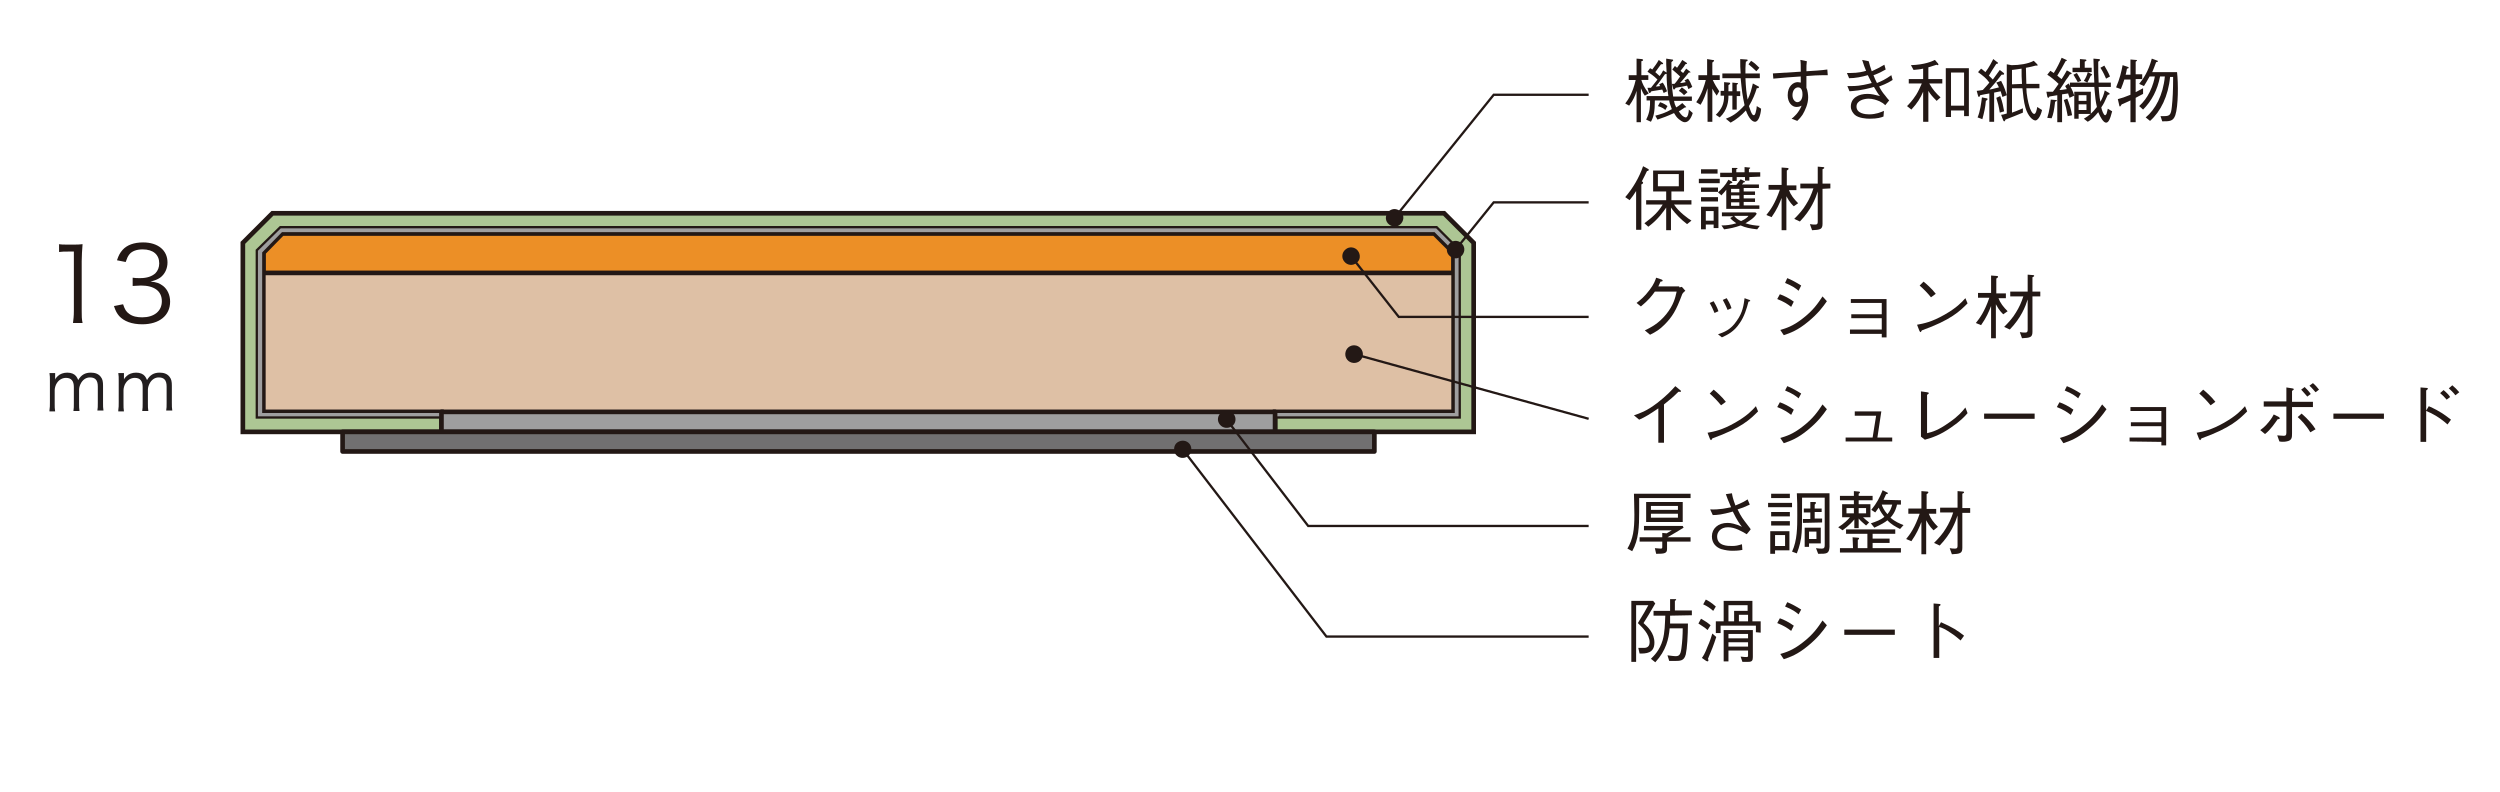 <?xml version="1.0" encoding="UTF-8"?>
<svg id="_レイヤー_1" data-name="レイヤー 1" xmlns="http://www.w3.org/2000/svg" viewBox="0 0 574.01 181.76">
  <defs>
    <style>
      .cls-1 {
        fill: #221e1f;
      }

      .cls-2 {
        fill: #717071;
      }

      .cls-2, .cls-3, .cls-4, .cls-5, .cls-6, .cls-7 {
        stroke: #231815;
      }

      .cls-2, .cls-5, .cls-6, .cls-7 {
        stroke-width: 1.07px;
      }

      .cls-2, .cls-7 {
        stroke-linecap: round;
        stroke-linejoin: round;
      }

      .cls-3 {
        fill: none;
      }

      .cls-3, .cls-4 {
        stroke-width: .53px;
      }

      .cls-3, .cls-4, .cls-5, .cls-6 {
        stroke-miterlimit: 10;
      }

      .cls-8 {
        fill: #dec0a5;
      }

      .cls-4, .cls-7 {
        fill: #9e9e9f;
      }

      .cls-9 {
        fill: #231815;
      }

      .cls-5 {
        fill: #adc694;
      }

      .cls-6 {
        fill: #ec8f26;
      }
    </style>
  </defs>
  <g id="_レイヤー_1-2" data-name="レイヤー 1">
    <g>
      <g>
        <g>
          <rect class="cls-8" x="60.46" y="62.66" width="273.3" height="31.8"/>
          <polyline class="cls-6" points="333.76 62.66 333.76 53.56 60.46 53.56 60.46 62.66 333.76 62.66"/>
          <polyline class="cls-5" points="101.36 99.16 55.76 99.16 55.76 55.76 62.56 48.96 331.56 48.96 338.36 55.76 338.36 99.16 292.76 99.16 292.76 94.56 333.76 94.56 333.76 58.06 329.26 53.56 64.86 53.56 60.46 58.06 60.46 94.56 101.36 94.56 101.36 99.16"/>
          <polyline class="cls-4" points="292.76 94.56 333.76 94.56 333.76 58.06 329.26 53.56 64.86 53.56 60.46 58.06 60.46 94.56 101.36 94.56 101.36 95.86 58.96 95.86 58.96 57.46 64.36 52.16 329.86 52.16 335.16 57.46 335.16 95.86 292.76 95.86 292.76 94.56"/>
          <polyline class="cls-7" points="292.76 99.16 292.76 94.56 101.36 94.56 101.36 99.16 292.76 99.16"/>
          <polyline class="cls-2" points="315.56 103.66 315.56 99.16 78.66 99.16 78.66 103.66 315.56 103.66"/>
        </g>
        <g>
          <path class="cls-9" d="m377.66,21.96c-.4-.5-.6-1-.9-1.7v7.8h-1v-7.2c-.3,1.1-.8,2.2-1.7,3.4l-.9-.5c.6-.8,1.7-2.3,2.4-5.4h-1.6v-1.1h1.8v-3.8l1.2.1c.1,0,.3.1.3.2s0,.2-.4.3v3.2h1.6v1.1h-1.6c.2.7.6,1.7,1.7,3.1l-.9.5Zm9.2,6.1c-.6,0-1.1-.5-1.4-.7-.5-.4-.8-.9-1.1-1.4-1.5.7-2.6,1.1-3.8,1.5l-.5-.9c1.1-.3,2.3-.6,3.8-1.5-.4-1-.6-1.7-.6-2h-3.3c0,2.7-.3,3.8-.9,4.9l-1.1-.5c.9-1.7.9-3.1.9-4.4h-.8v-1h5c-.3-2-.4-3.4-.4-5.1-.1,0-.2,0-.4.1-.8,1.1-1.2,1.8-2.1,2.8.3,0,.4,0,1-.1-.1-.1-.1-.3-.2-.4l.8-.4c.3.4.6.9,1,2l-.8.4c0-.2-.1-.2-.3-.8-.5.1-.7.1-2.5.4-.1.1-.2.4-.4.4-.1,0-.2-.2-.2-.2l-.3-1h.8c.3-.4.4-.5,1.5-1.9-.9-.9-1.7-1.4-2.3-1.8l.6-.8c.2.1.4.2.5.3.6-.8,1-1.3,1.5-2.2l.8.6s.2.1.2.2c0,.2-.2.2-.5.2-.4.5-.9,1.3-1.3,1.8.3.3.7.6,1,.9.4-.5.6-.9.8-1.3l.8.5c-.1-1.8-.1-1.9-.1-3.2l1.3.2c.3,0,.3.1.3.2s-.2.2-.4.4v1.8c0,2.3.1,4,.4,6.1h4.3v1h-4.1c.1.6.2.9.5,1.5.7-.4,1-.7,1.4-1l.8.8.1.1q0,.1-.1.1h-.2c-.1.1-.8.5-.9.6-.2.1-.3.2-.5.3.2.3.4.6.7.9s.7.5.9.5c.5,0,.7-1.2.7-1.8l.9.8c-.5,1.6-1.2,2.1-1.8,2.1Zm-4.5-2.8c-.3-.3-.7-.6-1.7-.9l.5-.9c.9.3,1.3.6,1.7.9l-.5.9Zm5.3-4.8c-.1-.3-.2-.5-.3-.8-.9.2-1.5.3-2.6.5-.2.3-.3.4-.4.4s-.2-.1-.2-.2l-.3-1.1h.6c.5-.5.8-1,1.3-1.7-.5-.5-1.1-1-1.8-1.6l.6-.8q.4.3.5.4c.6-.8.9-1.3,1.2-1.8l.9.6c.1.1.2.1.2.2s-.1.1-.4.2c-.2.4-.7,1-1.1,1.5q.3.3.6.5c.2-.3.3-.4.7-1l.9.7.1.1c0,.1-.1.1-.4.1-1,1.3-1.6,1.9-2,2.4.5,0,.8-.1,1.3-.2-.1-.2-.2-.3-.3-.4l.8-.4c.5.6.7,1.2,1,1.9l-.9.5Zm-1,1.4c-.2-.2-.4-.5-1.2-1l.7-.8c.4.3.9.6,1.3,1.1l-.8.7Z"/>
          <path class="cls-9" d="m393.26,18.36c.4.9,1,1.9,1.5,2.6l-.6,1c-.5-.7-.8-1.2-1-1.6v7.6h-1.1v-7.7c-.4,1.3-.9,2.7-1.6,3.8l-1-.6c1.4-2,1.9-4,2.2-5.1h-1.7v-1.1h2v-3.7l1.2.2c.2,0,.4,0,.4.2,0,.1-.2.2-.4.4v2.9h1.7v1.1h-1.6Zm5.5,3.6v3.2h-1v-3.2h-.9c0,1.3-.2,3.3-2,5l-.9-.6c1.4-1.4,1.9-2.5,1.9-4.4h-.8v-1.1h.8v-2l1.1.1c.2,0,.3.1.3.2s-.2.3-.4.4v1.4h.9v-2l1,.1c.1,0,.3,0,.3.1s-.1.2-.3.3v1.5h.8v1.1h-.8v-.1h0Zm4.2,6c-.6,0-1.4-.7-2.1-2.6-1,1.1-2.2,2.1-3.5,2.8l-1.1-.9c1.3-.5,2.5-1.1,4.3-3.1-.5-2.3-.6-3.2-.9-6.2h-4.2v-1.1h4.2c-.1-1.1-.1-2-.1-3.3l1.4.1c.2,0,.3,0,.3.2,0,.1-.1.2-.4.3,0,.3-.1.7-.1,1.5v1.2h3.3v1.1h-3.3c.1,2.2.2,3.2.5,4.9.6-1.2.9-2.4,1.2-3.7l1.3.7c.1,0,.1.1.1.2,0,.2-.3.2-.5.2-.4,1.3-.9,2.6-1.8,4.1.2.5.6,2.1,1.1,2.1.4,0,.5-.9.6-1.3,0-.1.1-.4.1-.8l1,.6c-.1,1.4-.6,3-1.4,3Zm.3-11.6c-.7-.7-1.3-1.2-1.8-1.6l.6-.8c.8.5,1.3,1,1.9,1.6l-.7.8Z"/>
          <path class="cls-9" d="m414.86,14.06c-.1.6-.1,1.2-.1,2.3,1.7-.1,3.4-.2,4.8-.4l.1,1.3c-2.2,0-3.9.1-4.9.2v2.7c.3.6.4,1.7.4,2.2,0,1.5-.7,3-1.3,4-.4.6-.7.9-1.2,1.4l-1.3-.5c.5-.4,1.6-1.3,2.3-3-.5.3-1.1.3-1.2.3-1,0-2-1-2-2.7,0-2.1,1.3-3,2.3-3,.3,0,.5.1.7.1v-1.4c-1.7.1-4.4.3-6.3.5l-.1-1.2c1.8-.1,4.6-.3,6.4-.4,0-1.5,0-2.1-.1-2.7l1.5.3Zm-3.3,7.8c0,1.1.7,1.6,1.1,1.6.7,0,1.2-.7,1.2-1.8,0-.5-.1-1.6-1-1.6-.7,0-1.3.7-1.3,1.8Z"/>
          <path class="cls-9" d="m429.06,14.06c.2.8.4,1.4.7,2.3,1.1-.5,1.9-.9,2.9-1.5l.3,1.1c-.9.5-1.6.9-2.8,1.3.2.6.5,1.2.8,1.8,1-.4,1.9-.8,3.3-1.8l.3,1.1c-.5.3-1.2.8-3.1,1.5.3.6.7,1.3,1.4,2.1.1.2.8,1,.9,1.1l-.9,1.1c-.4-.4-.7-.6-1.3-.9-.7-.3-1.6-.6-2.5-.6-1,0-2.8.4-2.8,1.8,0,1.6,2,1.8,2.9,1.8,1.6,0,2.7-.5,3.4-.8l-.1,1.3c-.5.2-1.3.5-3.2.5-.7,0-2.5-.1-3.4-.9-.5-.5-.9-1.1-.9-1.9,0-2,1.8-2.9,3.8-2.9,1,0,1.7.2,2.9.5-.4-.4-.6-.8-1.4-2.1-3.1.9-4.6.9-5.6,1l-.5-1.2h1.1c2,0,3.7-.5,4.5-.7-.1-.3-.8-1.5-.9-1.8-1.4.4-2.9.7-4.3.7l-.5-1.2h.9c1.6,0,2.9-.3,3.5-.5-.3-.7-.6-1.5-.9-2.5l1.5.3Z"/>
          <path class="cls-9" d="m442.96,19.16c.8,1.4,1.6,2.3,2.6,3.2l-.9.8c-1-1-1.5-1.6-1.9-2.3v7.1h-1.2v-6.9c-.6,1.4-1.3,2.6-2.7,4.1l-1-.8c.4-.4,1.2-1.2,2.1-2.6.5-.8.9-1.7,1.3-2.6h-3v-1h3.3v-2.4c-.9.2-1.4.2-2.2.3l-.6-1.1c3.2-.1,4.9-.9,5.5-1.2l.7.8c.1.1.1.2.1.3s-.1.1-.1.1c-.1,0-.2,0-.3-.1-.6.2-.9.3-1.9.6v2.7h3.2v1h-3Zm8,7.5v-1.3h-3v1.5h-1.2v-11.2h5.3v11h-1.1Zm0-10h-3v7.6h3v-7.6Z"/>
          <path class="cls-9" d="m459.46,18.56c.8,1.5,1.1,2.6,1.3,3.3l-1,.4c-.1-.4-.2-.7-.4-1.3-.2,0-1.3.3-1.5.3v6.7h-1.1v-6.5c-1,.2-1.3.2-2.1.4-.1.3-.2.4-.3.4s-.1-.1-.2-.3l-.3-1.1c.3,0,.6-.1,1.4-.2,1-1.1,1.2-1.3,1.5-1.7-.7-1-1.5-1.6-2.6-2.4l.7-.8c.2.1.3.2,1,.8.8-1,1.6-2.6,1.8-3l.9.7c.1.1.2.1.2.2,0,.2-.3.2-.4.2-.7,1.1-1.2,1.8-1.7,2.7q.2.2.9.9c.5-.7,1.1-1.5,1.6-2.2l.9.7q.1.1.1.2c0,.2-.2.2-.6.2-.9,1.2-1.8,2.3-2.8,3.4.3,0,1-.2,2.2-.5-.2-.5-.4-.8-.6-1.1l1.1-.4Zm-5.4,8.4c.6-1.4.8-3.1,1-4.6l1,.2c.2,0,.3.1.3.2,0,.2-.3.3-.4.4-.1,1.4-.4,2.7-.8,4.2l-1.1-.4Zm5.2-4.9c.5,1.3.7,2.4.9,3.5l-1,.3c-.2-1.4-.5-2.4-.8-3.4l.9-.4Zm9.6,3.2c-.4,1.8-1.2,2.4-1.5,2.4-.6,0-1.7-.9-2.3-2.9-.4-1.3-.6-3.4-.7-4.5h-2.4v5.6c.6-.2,1.4-.5,2.5-1v1c-1.6.7-2.5,1-4,1.6-.1.2-.1.4-.3.4,0,0-.1,0-.2-.2l-.5-1.3c.3,0,.6-.1,1.3-.3v-11.3l1.1.2c1.8,0,3.8-.3,5.1-1l.8.8c0,.1.1.1.1.2s-.1.1-.2.1h-.3c-1.4.4-1.8.4-2.2.5,0,1.2.1,3.2.1,3.7h3v1h-3c0,1.3.4,3.3.7,4.2.1.4.6,1.7,1.1,1.7.4,0,.6-1,.7-1.6l1.1.7Zm-4.6-6c-.1-1.1-.1-2.4-.1-3.5-.5.1-1.5.2-2.2.3v3.3l2.3-.1h0Z"/>
          <path class="cls-9" d="m475.16,22.46c-.1-.5-.2-.5-.3-1-.7.1-.8.1-1.4.2v6.4h-1.1v-6.2c-.5.1-1.3.2-1.8.3-.1.1-.1.3-.3.3q-.1,0-.2-.3l-.2-1.1h1.5c.2-.3.5-.6,1.3-1.8-.7-.7-1.9-1.7-2.6-2.1l.7-.9c.2.1.6.4.8.5.7-1.1,1.4-2.5,1.8-3.5l1.1.5c.1,0,.1.1.1.1,0,.1-.1.1-.3.2-.6,1.1-1.2,2.2-1.9,3.3.6.5.8.7,1,.8.3-.5.9-1.4,1.2-2l.9.5c.1.1.2.1.2.2,0,.2-.3.2-.4.2-.1.2-.7,1.1-.9,1.3-.2.4-1.3,2-1.5,2.3.3,0,.6,0,1.7-.2-.1-.2-.3-.5-.4-.7l.8-.6c.3.5,1,1.7,1.3,2.8l-1.1.5Zm-5.1,4.6c.5-1.5.7-3.3.8-4.2l1.1.1c.1,0,.3,0,.3.1s-.1.2-.4.3c-.2,1.8-.4,2.9-.8,3.8l-1-.1Zm4.6-4.4c.4,1,.9,2.5,1.1,3.8l-1,.2c-.2-1.2-.5-2.5-.9-3.7l.8-.3Zm7.2-2.6c.1.8.1,2,.4,3.3.5-.9.7-1.4,1-2.6l1,.6c.1,0,.1.1.1.2s-.1.2-.4.2c-.8,1.8-.9,2-1.5,2.9.1.5.5,1.8.9,1.8.1,0,.2-.2.3-.3,0-.1.3-1,.3-1.2l1,.6c-.5,2-.9,2.6-1.4,2.6-.6,0-1.3-1.2-1.8-2.4-.9,1.1-1.5,1.7-2.4,2.2l-.9-.7c1.2-.7,2-1.4,3-2.7-.3-1.2-.4-2.2-.6-4.6h-5.6v-1h5.6c-.1-1.7-.1-2.4-.2-5.5l1.2.1c.1,0,.3,0,.3.2s-.2.2-.4.4c0,2.4,0,2.6.1,4.8h2.8v1h-2.8v.1h0Zm-4.3-6.5l1.2.1c.2,0,.3.1.3.2s-.2.2-.4.3v1.4h1.6v1h-4.4v-1h1.7v-2h0Zm-.7,3.2c.4.6.8,1.4,1,1.8l-.8.3c-.1-.2-.6-1.1-.7-1.2-.1-.3-.2-.3-.3-.5l.8-.4Zm-.6,4.3h3.8v5.1h-2.8v1.1h-1v-6.2Zm2.8.8h-1.8v1.3h1.8v-1.3Zm0,2.1h-1.8v1.3h1.8v-1.3Zm-.6-5.4c.4-.6.7-1.2.9-2l.8.4q.2.1.2.2c0,.1-.2.2-.3.2-.4.8-.5,1.1-.8,1.6l-.8-.4Zm4.7-3.5c.4.7.9,1.5,1.3,2.5l-.9.5c-.2-.5-.7-1.6-1.3-2.5l.9-.5Z"/>
          <path class="cls-9" d="m490.36,22.46v5.6h-1.2v-5c-.8.4-1.1.5-2,.9-.1.1-.3.5-.4.5s-.2-.2-.2-.4l-.3-1.3c.8-.2,1.7-.5,2.9-1v-3.5h-1.4c-.3.9-.4,1.2-.8,2.2l-1.1-.4c.9-2.1,1.2-3.6,1.5-5.1l1.2.4c.1,0,.2.1.2.2s-.2.2-.4.2c-.1.7-.2.9-.3,1.4h1.1v-3.5l1.2.1c.1,0,.3,0,.3.1s0,.1-.3.3v2.9h1.5v1.1h-1.5v3c.6-.3,1.1-.6,1.7-.9v1.3c-.7.4-1.2.6-1.7.9Zm9.1,4c-.5,1.4-1.3,1.4-3,1.4l-.4-1.2h.9c1.3,0,1.5-.4,1.7-2.1.2-1.8.3-3.8.3-6.9h-.7c-.4,4.4-2.2,8-4.6,10.1l-1-.8c2.2-1.8,4-5.1,4.4-9.4h-1.1c-.6,3.1-1.9,5.6-3.9,7.6l-.9-.8c1-.9,1.8-2,2.4-3.2.8-1.6,1.1-3,1.2-3.6h-1.2c-.7,1.2-.9,1.6-1.3,2.2l-1.1-.5c.9-1.1,2.1-2.8,2.9-5.8l1.1.4c.1,0,.3.1.3.2,0,.2-.3.2-.4.2-.4,1.1-.6,1.6-.9,2.3h5.7c.3,2.6.3,7.8-.4,9.9Z"/>
        </g>
        <g>
          <path class="cls-9" d="m378.16,39.26c-.3.6-.7,1.5-1.2,2.4.1,0,.3.1.3.3s-.1.2-.4.4v10.4h-1.2v-8.9c-.5.8-.9,1.4-1.5,2.1l-1-.7c1.8-2.1,3.2-4.5,4.1-7.1l1.1.6c.1,0,.2.1.2.2,0,.2-.1.3-.4.3Zm9.2,12.2c-1.2-.9-2.6-2.2-3.7-3.8v5.2h-1.1v-5.2c-.5.7-1.7,2.6-4.1,4.4l-.9-.8c2-1.5,3.2-2.6,4.2-4.3h-3.8v-1h4.6v-2h-3v-4.8h7.1v4.8h-2.9v2h4.6v1h-4c1.1,1.7,3.2,3.2,4,3.7l-1,.8Zm-1.9-11.5h-4.8v2.8h4.8v-2.8Z"/>
          <path class="cls-9" d="m390.06,42.06v-1h4.8v1h-4.8Zm.5-2.2v-1h3.8v1h-3.8Zm0,4.2v-1h3.9v1h-3.9Zm0,2.2v-1h3.9v1h-3.9Zm2.9,6.2v-.9h-1.8v1.1h-1.1v-5.2h4v4.9h-1.1v.1h0Zm0-4h-1.8v2.2h1.8v-2.2Zm2.9-.4v-4.5c-.5.7-.9,1-1.1,1.3l-.8-.7c.8-.7,1.7-1.6,2.4-2.9l.7.4c.2.1.2.2.2.2,0,.2-.3.2-.5.3-.1.1-.1.2-.2.3h1.6c.4-.5.7-.9,1-1.3l.8.4c.1,0,.2.1.2.2s-.1.1-.3.1c-.1.1-.4.5-.4.5h3.9v.8h-3.5v.8h2.6v.8h-2.6v.8h2.6v.8h-2.6v.8h3.6v.8h-7.6v.1h0Zm5.3-7.4v.8h-1v-.8h-1.9v.9h-1v-.9h-2.8v-1h2.7v-1.1h1s.3,0,.3.1-.1.1-.3.2v.7h1.9v-1.2l1,.1c.1,0,.3,0,.3.1,0,0,0,.1-.3.3v.7h2.6v1l-2.5.1h0Zm1.8,12c-1.7-.2-2.7-.4-3.8-.9-1.4.5-2.4.7-3.8.9l-.6-.9c1.1,0,2.1-.1,3.4-.5-.5-.4-.9-.6-1.4-1.2l.7-.4h-2.6v-.9h7.7l.3.3c-.6,1-1.6,1.6-2.6,2.2,1.2.4,2.1.5,3.3.6l-.6.8Zm-4.1-9.3h-1.9v.8h1.9v-.8Zm0,1.5h-1.9v.8h1.9v-.8Zm0,1.6h-1.9v.8h1.9v-.8Zm-1.2,3.1c.5.6.9.9,1.6,1.2,1.1-.5,1.5-.9,1.7-1.2h-3.3Z"/>
          <path class="cls-9" d="m411.86,47.36c-.3-.3-.9-.8-1.7-2.3v7.8h-1.1v-7.4c-.5,1.3-1.1,2.7-2.3,4.4l-1.2-.5c.9-1.1,2-2.6,3.1-5.8h-2.6v-1.1h3v-4l1.3.1c.1,0,.3,0,.3.2s-.3.3-.4.4v3.4h2.2v1.1h-1.7c.4,1.1,1.1,2,2.1,3l-1,.7Zm6.6-4v8c0,1.3-.5,1.4-2.4,1.5l-.5-1.4c.5.1.9.1,1.2.1.6,0,.6-.3.6-.8v-6.8c-.5,1.6-1.5,4.2-4.1,6.9l-1.3-.6c1-1,2-2.1,2.7-3.3.7-1.1,1.3-2.4,1.7-3.7h-3v-1.1h4v-3.9l1.2.1c.1,0,.3,0,.3.2,0,.1-.2.2-.4.3v3.3h1.8v1.1l-1.8.1h0Z"/>
        </g>
        <g>
          <path class="cls-9" d="m385.56,65.96c.2,0,.3,0,.6-.1l.8.9c-.6.5-.7.7-.8,1-1.3,3.5-2.2,5-4,6.8-1.1,1.1-1.9,1.6-3.3,2.3l-1.2-1c1.4-.7,3.1-1.5,4.9-3.7,1.7-2.1,2.1-3.8,2.4-5.2h-5c-.7,1-1.4,1.9-3.2,3.4l-1-.8c.9-.7,1.8-1.4,3-3,1-1.3,1.3-2.2,1.5-2.8l1.2.4c.3.1.3.3.3.3,0,.1-.2.2-.5.2-.2.4-.3.7-.5,1.1h4.8v.2Z"/>
          <path class="cls-9" d="m393.46,69.16c.2.4.8,1.3,1.1,2.3l-.9.4c-.4-1-.8-1.8-1.1-2.3l.9-.4Zm1,7.6c1.4-.5,2.9-1,4.3-3.1,1.4-1.9,1.6-3.7,1.8-5.2l.8.3c.4.1.5.2.5.3s0,.1-.4.2c-.4,1.6-1,3.5-2,4.9-1.3,2-2.8,2.7-4.1,3.3l-.9-.7Zm2-8.3c.3.5.8,1.3,1.1,2.3l-.9.4c-.4-1-.9-1.9-1.1-2.3l.9-.4Z"/>
          <path class="cls-9" d="m408.66,67.56c.9.3,2.1.9,3.2,1.7l-.6,1.2c-.9-.7-1.7-1.2-3.2-1.8l.6-1.1Zm10.8,1.6c-.9,1.3-2,2.8-4.3,4.7-2.4,2-4.1,2.6-5.6,3.1l-.8-1.2c1.3-.4,2.8-.8,5.1-2.6,2.5-1.9,3.6-3.6,4.6-5.1l1,1.1Zm-9.1-5.3c1,.4,2.1,1,3.2,1.7l-.6,1.2c-.7-.6-1.4-1.1-3.1-1.8l.5-1.1Z"/>
          <path class="cls-9" d="m424.76,76.56v-.9h7.3v-2.6h-7v-.9h7v-2.6h-7.1v-.9h8.2v8.8h-1.1v-.8h-7.3v-.1h0Z"/>
          <path class="cls-9" d="m451.76,69.66c-1.8,1.8-3.8,3.8-10.5,6.2,0,0-.2.4-.3.4s-.2-.2-.3-.4l-.5-1.3c1.6-.3,3.3-.6,6.3-2.3,2.8-1.6,3.9-2.8,4.8-3.8l.5,1.2Zm-8.4-1.4c-.8-1-1.7-1.9-2.6-2.7l.9-.9c.5.4,1.9,1.6,2.8,2.8l-1.1.8Z"/>
          <path class="cls-9" d="m459.96,72.16c-.3-.3-.9-.8-1.7-2.3v7.8h-1.1v-7.4c-.5,1.3-1.1,2.7-2.3,4.4l-1.2-.5c.9-1.1,2-2.6,3.1-5.8h-2.6v-1.1h3v-4l1.3.1c.1,0,.3,0,.3.2s-.3.3-.4.4v3.4h2.2v1.1h-1.7c.4,1.1,1.1,2,2.1,3l-1,.7Zm6.7-4v8c0,1.3-.5,1.4-2.4,1.5l-.5-1.4c.5.1.9.1,1.2.1.6,0,.6-.3.6-.8v-6.8c-.5,1.6-1.5,4.2-4.1,6.9l-1.3-.6c1-1,2-2.1,2.7-3.3.7-1.1,1.3-2.4,1.7-3.7h-3v-1.1h4v-3.9l1.2.1c.1,0,.3,0,.3.2,0,.1-.2.2-.4.3v3.3h1.8v1.1h-1.8v.1Z"/>
        </g>
        <g>
          <path class="cls-9" d="m380.76,101.66v-7.9c-1.9,1.3-3,2-4.4,2.6l-1.2-1c1.4-.5,2.8-.9,5.3-2.8,2.2-1.7,3.3-2.9,4.2-3.9l1.1.9c.1,0,.2.2.2.3s0,.1-.2.1h-.4c-1.3,1.3-1.8,1.7-3.3,2.9v8.8h-1.3Z"/>
          <path class="cls-9" d="m403.66,94.46c-1.8,1.8-3.8,3.8-10.5,6.2,0,0-.2.4-.3.4s-.2-.2-.3-.4l-.5-1.3c1.6-.3,3.3-.6,6.3-2.3,2.8-1.6,3.9-2.8,4.8-3.8l.5,1.2Zm-8.5-1.4c-.8-1-1.7-1.9-2.6-2.7l.9-.9c.5.4,1.9,1.6,2.8,2.8l-1.1.8Z"/>
          <path class="cls-9" d="m408.66,92.36c.9.3,2.1.9,3.2,1.7l-.6,1.2c-.9-.7-1.7-1.2-3.2-1.8l.6-1.1Zm10.8,1.6c-.9,1.3-2,2.8-4.3,4.7-2.4,2-4.1,2.6-5.6,3.1l-.8-1.2c1.3-.4,2.8-.8,5.1-2.6,2.5-1.9,3.6-3.6,4.6-5.1l1,1.1Zm-9.1-5.3c1,.4,2.1,1,3.2,1.7l-.6,1.1c-.7-.6-1.4-1.1-3.1-1.8l.5-1Z"/>
          <path class="cls-9" d="m434.46,100.46v.9h-10.7v-.9h6.2l.8-5h-4.9v-1h6.1l-.9,6h3.4Z"/>
          <path class="cls-9" d="m441.06,89.86l1.4.2c.2,0,.4.1.4.2s0,.1-.4.4v8.8c1.3-.3,2.6-.7,5-2.4,2.2-1.5,3.1-2.6,3.8-3.5l.5,1.3c-.7.8-1.6,1.8-3.8,3.3-2.6,1.8-4.3,2.3-6,2.8l-.9-.7v-10.4Z"/>
          <path class="cls-9" d="m455.56,96.16v-1.2h11.6v1.2h-11.6Z"/>
          <path class="cls-9" d="m472.86,92.36c.9.3,2.1.9,3.2,1.7l-.6,1.2c-.9-.7-1.7-1.2-3.2-1.8l.6-1.1Zm10.8,1.6c-.9,1.3-2,2.8-4.3,4.7-2.4,2-4.1,2.6-5.6,3.1l-.8-1.2c1.3-.4,2.8-.8,5.1-2.6,2.5-1.9,3.6-3.6,4.6-5.1l1,1.1Zm-9.1-5.3c1,.4,2.1,1,3.2,1.7l-.6,1.1c-.7-.6-1.4-1.1-3.1-1.8l.5-1Z"/>
          <path class="cls-9" d="m488.96,101.36v-.9h7.3v-2.6h-7v-.9h7v-2.6h-7.1v-.9h8.2v8.8h-1.1v-.8l-7.3-.1h0Z"/>
          <path class="cls-9" d="m515.96,94.46c-1.8,1.8-3.8,3.8-10.5,6.2,0,0-.2.4-.3.4s-.2-.2-.3-.4l-.5-1.3c1.6-.3,3.3-.6,6.3-2.3,2.8-1.6,3.9-2.8,4.8-3.8l.5,1.2Zm-8.4-1.4c-.8-1-1.7-1.9-2.6-2.7l.9-.9c.5.4,1.9,1.6,2.8,2.8l-1.1.8Z"/>
          <path class="cls-9" d="m518.96,98.76c.5-.4,1-.7,1.9-1.8.8-1,1-1.4,1.2-1.8l1.2.6c.1.1.2.2.2.3s-.2.2-.5.2c-.5.7-1.6,2.4-2.9,3.4l-1.1-.9Zm6-5.4h-5.2v-1.2h5.2v-3.2l1.3.2c.2,0,.4.1.4.2s0,.1-.4.4v2.5h4.8v1.2h-4.8v6c0,1,0,1.7-1.3,1.9-.4.1-1.2.1-1.6,0l-.5-1.4c.3,0,1,.1,1.5.1.4,0,.6-.1.6-.7v-6Zm3.5,1.6c1.5,1.3,2.6,2.6,3.2,3.6l-1.2.7c-1-1.7-2.2-2.9-2.9-3.5l.9-.8Zm1.3-3.9c-.2-.2-.9-1.1-1.4-1.6l.8-.6c.4.4,1,1,1.4,1.6l-.8.6Zm1.9-1c-.2-.2-.9-1.1-1.4-1.5l.8-.6c.5.4,1.1,1.1,1.4,1.5l-.8.6Z"/>
          <path class="cls-9" d="m535.76,96.16v-1.2h11.6v1.2h-11.6Z"/>
          <path class="cls-9" d="m557.66,93.26c2.7,1.2,3.8,2.1,5.1,3.1l-.8,1.1c-1.8-1.6-3.4-2.5-4.9-3.1v7.1h-1.3v-12.5l1.3.1c.1,0,.4,0,.4.2,0,.1-.3.3-.4.4v4.6l.6-1Zm4.1-1.5c-.4-.5-1.1-1.2-1.5-1.5l.8-.7c.6.5,1.3,1.2,1.5,1.6l-.8.6Zm2-1c-.4-.6-1.1-1.2-1.5-1.6l.8-.7c.5.4,1.2,1.1,1.6,1.6l-.9.7Z"/>
        </g>
        <g>
          <path class="cls-9" d="m376.36,114.36v3.1c0,3.5-.1,6.4-1.6,9.1l-1.1-.6c1.3-2.2,1.6-4.3,1.6-7.8,0-1.6-.1-4.2-.1-4.8h13v1h-11.8Zm6.4,10v1.7c0,1-.6,1.1-2.5,1.1l-.3-1.3c.4,0,.9.1,1.3.1s.4-.1.4-.4v-1.2h-5.2v-1h5.2v-1l1,.1c.5-.3.7-.4,1.2-.7h-6.4v-1h8.9l.2.4c-1.2.7-1.9,1.2-3.7,2.2h5.3v1h-5.4Zm-4.8-4.5v-4.6h8.4v4.6h-8.4Zm7.3-3.7h-6.2v.9h6.2v-.9Zm0,1.8h-6.2v.9h6.2v-.9Z"/>
          <path class="cls-9" d="m397.66,113.26c.1.6.2,1.2.8,2.8,1.5-.6,2.2-1,2.8-1.4l.5,1.2c-1.3.6-1.8.8-2.8,1.1.8,1.7,1.3,2.3,2.3,3.6.5.7.6.7.7,1l-.9,1.1c-1.2-.7-2.7-1.6-4.3-1.6-1.8,0-2.5,1.2-2.5,2.1,0,2.2,2.4,2.2,3.4,2.2.9,0,1.3-.1,2.3-.4l.1,1.3c-.9.2-2,.2-2.3.2-.7,0-1.6-.1-2.6-.4-1.1-.4-2.1-1.3-2.1-2.9,0-1.8,1.4-3.1,3.6-3.1.9,0,1.8.3,2.4.5q.6.3.9.4c-.4-.5-1.1-1.4-2.1-3.5-2.5.7-3.6.8-4.6.8l-.6-1.3c2.2.1,3.8-.3,4.8-.5-.7-1.6-1-2.4-1.2-3l1.4-.2Z"/>
          <path class="cls-9" d="m405.96,116.46v-1h5.5v1h-5.5Zm1.6,9.9v.8h-1.1v-5.2h4.4v4.4h-3.3Zm-.9-12v-1h4.3v1h-4.3Zm0,4.2v-1h4.3v1h-4.3Zm0,2.1v-1h4.3v1h-4.3Zm3.2,2.2h-2.3v2.5h2.3v-2.5Zm7.6,4.3l-.5-1.3c.5.1,1.1.1,1.4.1.5,0,.6-.3.6-.8v-10.9h-5.2c0,5.7,0,6.7-.1,8.1-.1,1.6-.5,3.2-1.1,4.7l-1.1-.4c1.2-2.6,1.2-5.6,1.2-8.4,0-2.1,0-3.3-.1-5h7.5v12.3c-.1,1.6-.6,1.6-2.6,1.6Zm-3.5-7.1v-.9h1.7v-1.5h-1.5v-.9h1.5v-1.5h1c.2,0,.3.1.3.2s0,.1-.3.4v.9h1.6v.8h-1.6v1.5h1.7v.9l-4.4.1h0Zm1.4,4.7v.8h-1v-4.4h3.7v3.6h-2.7Zm1.7-2.7h-1.7v1.7h1.7v-1.7Z"/>
          <path class="cls-9" d="m422.06,121.06c1.3-.8,2.3-1.8,2.7-2.3h-1.8v-3h2.7v-.9h-3.2v-1h3.2v-1.1l1.1.1c.2,0,.3.1.3.2s-.1.2-.3.3v.5h3.2v1h-3.2v.9h2.7v3h-1.7c.4.4.9.8,1.4,1.2l-.7.7c-.8-.7-1.2-1-1.7-1.6v2.2h-1v-2c-.2.3-1.3,1.5-2.7,2.5l-1-.7Zm3.3,2.3l1.2.1c.1,0,.3,0,.3.2,0,.1-.1.2-.3.3v1.9h2.2v-3.3h-4.9v-1h11.3v1h-5.2v1.1h3.9v1h-3.9v1.2h6.5v1h-14v-1h3l-.1-2.5h0Zm.3-6.7h-1.7v1.2h1.7v-1.2Zm2.8,0h-1.7v1.2h1.7v-1.2Zm8-1.8v1h-.9c-.1.5-.4,1.8-1.5,3,1,.9,2.2,1.4,3,1.7l-.8.9c-1-.5-2.1-1.1-2.9-2-.6.5-1.3.9-3,1.7l-.8-1c1.2-.4,2.3-.8,3.1-1.5-.3-.4-.9-1.1-1.3-2.1-.4.5-.6.9-.8,1.1l-.9-.6c1.3-1.6,1.9-2.8,2.6-4.5l1,.5c.1,0,.2.1.2.2,0,.2-.3.2-.4.2-.3.6-.4.9-.6,1.3l4,.1h0Zm-4.4,1c.1.4.5,1.3,1.3,2.2.6-.7.9-1.4,1.1-2.2h-2.4Z"/>
          <path class="cls-9" d="m443.96,121.76c-.3-.3-.9-.8-1.7-2.3v7.8h-1.1v-7.4c-.5,1.3-1.1,2.7-2.3,4.4l-1.2-.5c.9-1.1,2-2.6,3.1-5.8h-2.6v-1.2h3v-4l1.3.1c.1,0,.3,0,.3.2s-.3.3-.4.4v3.4h2.2v1.1h-1.7c.4,1.1,1.1,2,2.1,3l-1,.8Zm6.6-4v8c0,1.3-.5,1.4-2.4,1.5l-.5-1.4c.5.1.9.1,1.2.1.6,0,.6-.3.6-.8v-6.8c-.5,1.6-1.5,4.2-4.1,6.9l-1.3-.6c1-1,2-2.1,2.7-3.3.7-1.1,1.3-2.4,1.7-3.7h-3v-1.1h4v-3.8l1.2.1c.1,0,.3,0,.3.2,0,.1-.2.2-.4.3v3.3h1.8v1.1h-1.8Z"/>
        </g>
        <g>
          <path class="cls-9" d="m377.36,143.06c1,.9,2.5,2.3,2.5,4.5,0,2.5-2,2.5-3.4,2.5l-.3-1.3h1.2c.4,0,1.4,0,1.4-1.3,0-1.9-1.8-3.5-2.7-4.4,1.2-1.9,1.8-3,2.4-4.1h-2.8v13h-1.1v-14h5l.5.6c-1.2,2.1-2,3.4-2.7,4.5Zm6.1-1.7v1.8h4.1c0,2.7-.2,5.8-.5,7.1-.4,1.5-1.2,1.5-2.8,1.5h-1l-.4-1.3c.9.1,1.4.2,1.8.2.8,0,1.2-.2,1.4-1.8.2-1.5.3-3.1.3-4.6h-3c-.2,2.4-.8,5.1-3.3,7.8l-1-.8c.7-.7,2-1.9,2.7-4.3.5-1.8.5-3.6.6-5.6h-2.7v-1.1h3.8v-2.7h1.2c.1,0,.2,0,.2.1s-.1.2-.3.3v2.2h3.9v1.1l-5,.1h0Z"/>
          <path class="cls-9" d="m392.06,144.66c-.6-.6-1.4-1-2.1-1.5l.6-1.1c.9.5,1.5.9,2.2,1.5l-.7,1.1Zm.1,6.6c.1.2.1.3.1.4s-.1.2-.2.2-.2-.1-.3-.1l-1-.7c.3-.4.7-1,1.3-2.6.6-1.3.9-2.4,1.1-3l.9.8c-.6,1.9-1.1,3.1-1.9,5Zm1.2-11c-.8-.7-1.4-1.1-2.3-1.5l.6-1.1c.4.2,1.2.6,2.3,1.6l-.6,1Zm9.8,4.9v-1.5h-8.1v1.7h-1.1v-2.7h1.8v-4.7h6.6v4.7h1.9v2.6l-1.1-.1h0Zm-1.7,6.8h-1.4l-.4-1.2c.7.1,1.3.1,1.3.1.4,0,.4-.1.4-.4v-1.1h-4.5v2.5h-1.1v-7.2h6.7v6.2c0,.8-.2,1.1-1,1.1Zm-.2-13h-4.4v3.7h1.3v-2.4h3.1v-1.3h0Zm.1,6.6h-4.5v1h4.5v-1Zm0,1.9h-4.5v1h4.5v-1Zm0-6.3h-2.1v1.5h2.1v-1.5Z"/>
          <path class="cls-9" d="m408.66,141.96c.9.3,2.1.9,3.2,1.7l-.6,1.2c-.9-.7-1.7-1.2-3.2-1.8l.6-1.1Zm10.8,1.6c-.9,1.3-2,2.8-4.3,4.7-2.4,2-4.1,2.6-5.6,3.1l-.8-1.2c1.3-.4,2.8-.8,5.1-2.6,2.5-1.9,3.6-3.6,4.6-5.1l1,1.1Zm-9.1-5.3c1,.4,2.1,1,3.2,1.7l-.6,1.1c-.7-.6-1.4-1.1-3.1-1.8l.5-1Z"/>
          <path class="cls-9" d="m423.46,145.76v-1.2h11.6v1.2h-11.6Z"/>
          <path class="cls-9" d="m445.66,142.86c2.7,1.2,3.8,1.9,5.3,3.1l-.8,1.1c-.5-.4-1.1-1-2.2-1.7-1.3-.9-2-1.2-2.7-1.4v7.1h-1.3v-12.5l1.2.1c.1,0,.4,0,.4.2,0,.1-.1.2-.4.4v4.5l.5-.9Z"/>
        </g>
        <g>
          <polyline class="cls-3" points="364.76 46.46 342.96 46.46 334.16 57.36"/>
          <path class="cls-9" d="m332.66,56.06c-.7.9-.6,2.1.3,2.8.9.7,2.1.6,2.8-.3s.6-2.1-.3-2.8c-.8-.7-2.1-.6-2.8.3Z"/>
        </g>
        <g>
          <polyline class="cls-3" points="364.76 72.76 321.16 72.76 310.16 58.76"/>
          <path class="cls-9" d="m311.76,57.56c-.7-.9-2-1-2.8-.3-.9.7-1,2-.3,2.8.7.9,2,1,2.8.3.9-.6,1-1.9.3-2.8Z"/>
        </g>
        <g>
          <polyline class="cls-3" points="364.76 120.76 300.36 120.76 281.56 96.26"/>
          <path class="cls-9" d="m283.26,95.06c-.7-.9-1.9-1-2.8-.4-.9.7-1.1,1.9-.4,2.8.7.9,1.9,1,2.8.4.9-.6,1.1-1.9.4-2.8Z"/>
        </g>
        <g>
          <polyline class="cls-3" points="364.76 146.16 304.56 146.16 271.46 103.06"/>
          <path class="cls-9" d="m273.16,101.96c-.7-.9-1.9-1-2.8-.4s-1,1.9-.4,2.8c.7.9,1.9,1,2.8.4.9-.7,1-2,.4-2.8Z"/>
        </g>
        <g>
          <line class="cls-3" x1="364.76" y1="96.16" x2="310.76" y2="81.26"/>
          <path class="cls-9" d="m311.46,79.36c-1.1-.3-2.2.3-2.5,1.4s.3,2.2,1.4,2.5c1.1.3,2.2-.3,2.5-1.4s-.4-2.2-1.4-2.5Z"/>
        </g>
        <g>
          <polyline class="cls-3" points="364.76 21.76 342.96 21.76 320.16 50.06"/>
          <path class="cls-9" d="m318.66,48.76c-.7.9-.6,2.1.3,2.8.9.7,2.1.6,2.8-.3s.6-2.1-.3-2.8c-.9-.7-2.1-.6-2.8.3Z"/>
        </g>
      </g>
      <path class="cls-1" d="m11.36,94.16c.1-.6.1-1,.1-1.8v-4.9c0-.8,0-1.2-.1-1.8h1.3v1.5c.1-.3.3-.5.6-.8.5-.5,1.3-.8,2.2-.8s1.6.3,2,.8c.2.3.3.4.5.9.7-1.2,1.6-1.7,2.9-1.7,1,0,1.8.3,2.3,1,.4.5.5,1.1.5,2v3.9c0,.8,0,1.2.1,1.8h-1.4c.1-.6.1-.9.1-1.8v-3.7c0-1.5-.6-2.1-1.8-2.1-.8,0-1.5.4-2,1.2-.3.5-.5,1.1-.5,1.6v3.1c0,.8,0,1.2.1,1.8h-1.4c.1-.6.1-1,.1-1.8v-3.7c0-1.4-.6-2.1-1.8-2.1-.8,0-1.6.4-2.1,1.2-.3.4-.5,1.2-.5,1.6v3.1c0,.7,0,1.2.1,1.8h-1.3"/>
      <path class="cls-1" d="m27.16,94.16c.1-.6.1-1,.1-1.8v-4.9c0-.8,0-1.2-.1-1.8h1.3v1.5c.1-.3.3-.5.6-.8.5-.5,1.3-.8,2.2-.8s1.6.3,2,.8c.2.3.3.4.5.9.7-1.2,1.6-1.7,2.9-1.7,1,0,1.8.3,2.3,1,.4.5.5,1.1.5,2v3.9c0,.8,0,1.2.1,1.8h-1.4c.1-.6.1-.9.1-1.8v-3.7c0-1.5-.6-2.1-1.8-2.1-.8,0-1.5.4-2,1.2-.3.5-.5,1.1-.5,1.6v3.1c0,.8,0,1.2.1,1.8h-1.4c.1-.6.1-1,.1-1.8v-3.7c0-1.4-.6-2.1-1.8-2.1-.8,0-1.6.4-2.1,1.2-.3.4-.5,1.2-.5,1.6v3.1c0,.7,0,1.2.1,1.8h-1.3"/>
      <g>
        <path class="cls-9" d="m13.46,56.06c.6.1,1.1.1,2,.1h1.5c.8,0,1.2,0,2-.1-.1,1.4-.2,2.6-.2,3.9v11.5c0,1.1,0,1.8.2,2.7h-2.2c.1-.8.2-1.6.2-2.7v-13.7h-1.3c-.8,0-1.4,0-2.1.1v-1.8h-.1Z"/>
        <path class="cls-9" d="m28.26,69.86c.4,1.2.7,1.7,1.4,2.2.8.6,1.8.8,3,.8,2.7,0,4.5-1.4,4.5-3.7s-1.7-3.6-4.8-3.6c-.7,0-1.3.1-1.9.1v-1.9c.5.1,1.1.1,1.7.1,1.6,0,2.7-.4,3.5-1.1.6-.6.9-1.4.9-2.3,0-2-1.4-3.2-3.8-3.2-1.4,0-2.5.4-3.1,1.2-.3.4-.5.8-.8,1.7l-2-.4c.4-1.2.7-1.7,1.3-2.4,1-1.1,2.6-1.7,4.7-1.7,3.4,0,5.6,1.8,5.6,4.6,0,1.4-.6,2.7-1.7,3.5-.6.4-1.1.6-2.2.9,1.4.1,2.1.4,2.9,1,1,.8,1.6,2.1,1.6,3.6,0,3.2-2.5,5.2-6.4,5.2-2.4,0-4.2-.7-5.3-1.9-.5-.6-.8-1.1-1.2-2.3l2.1-.4Z"/>
      </g>
    </g>
  </g>
</svg>